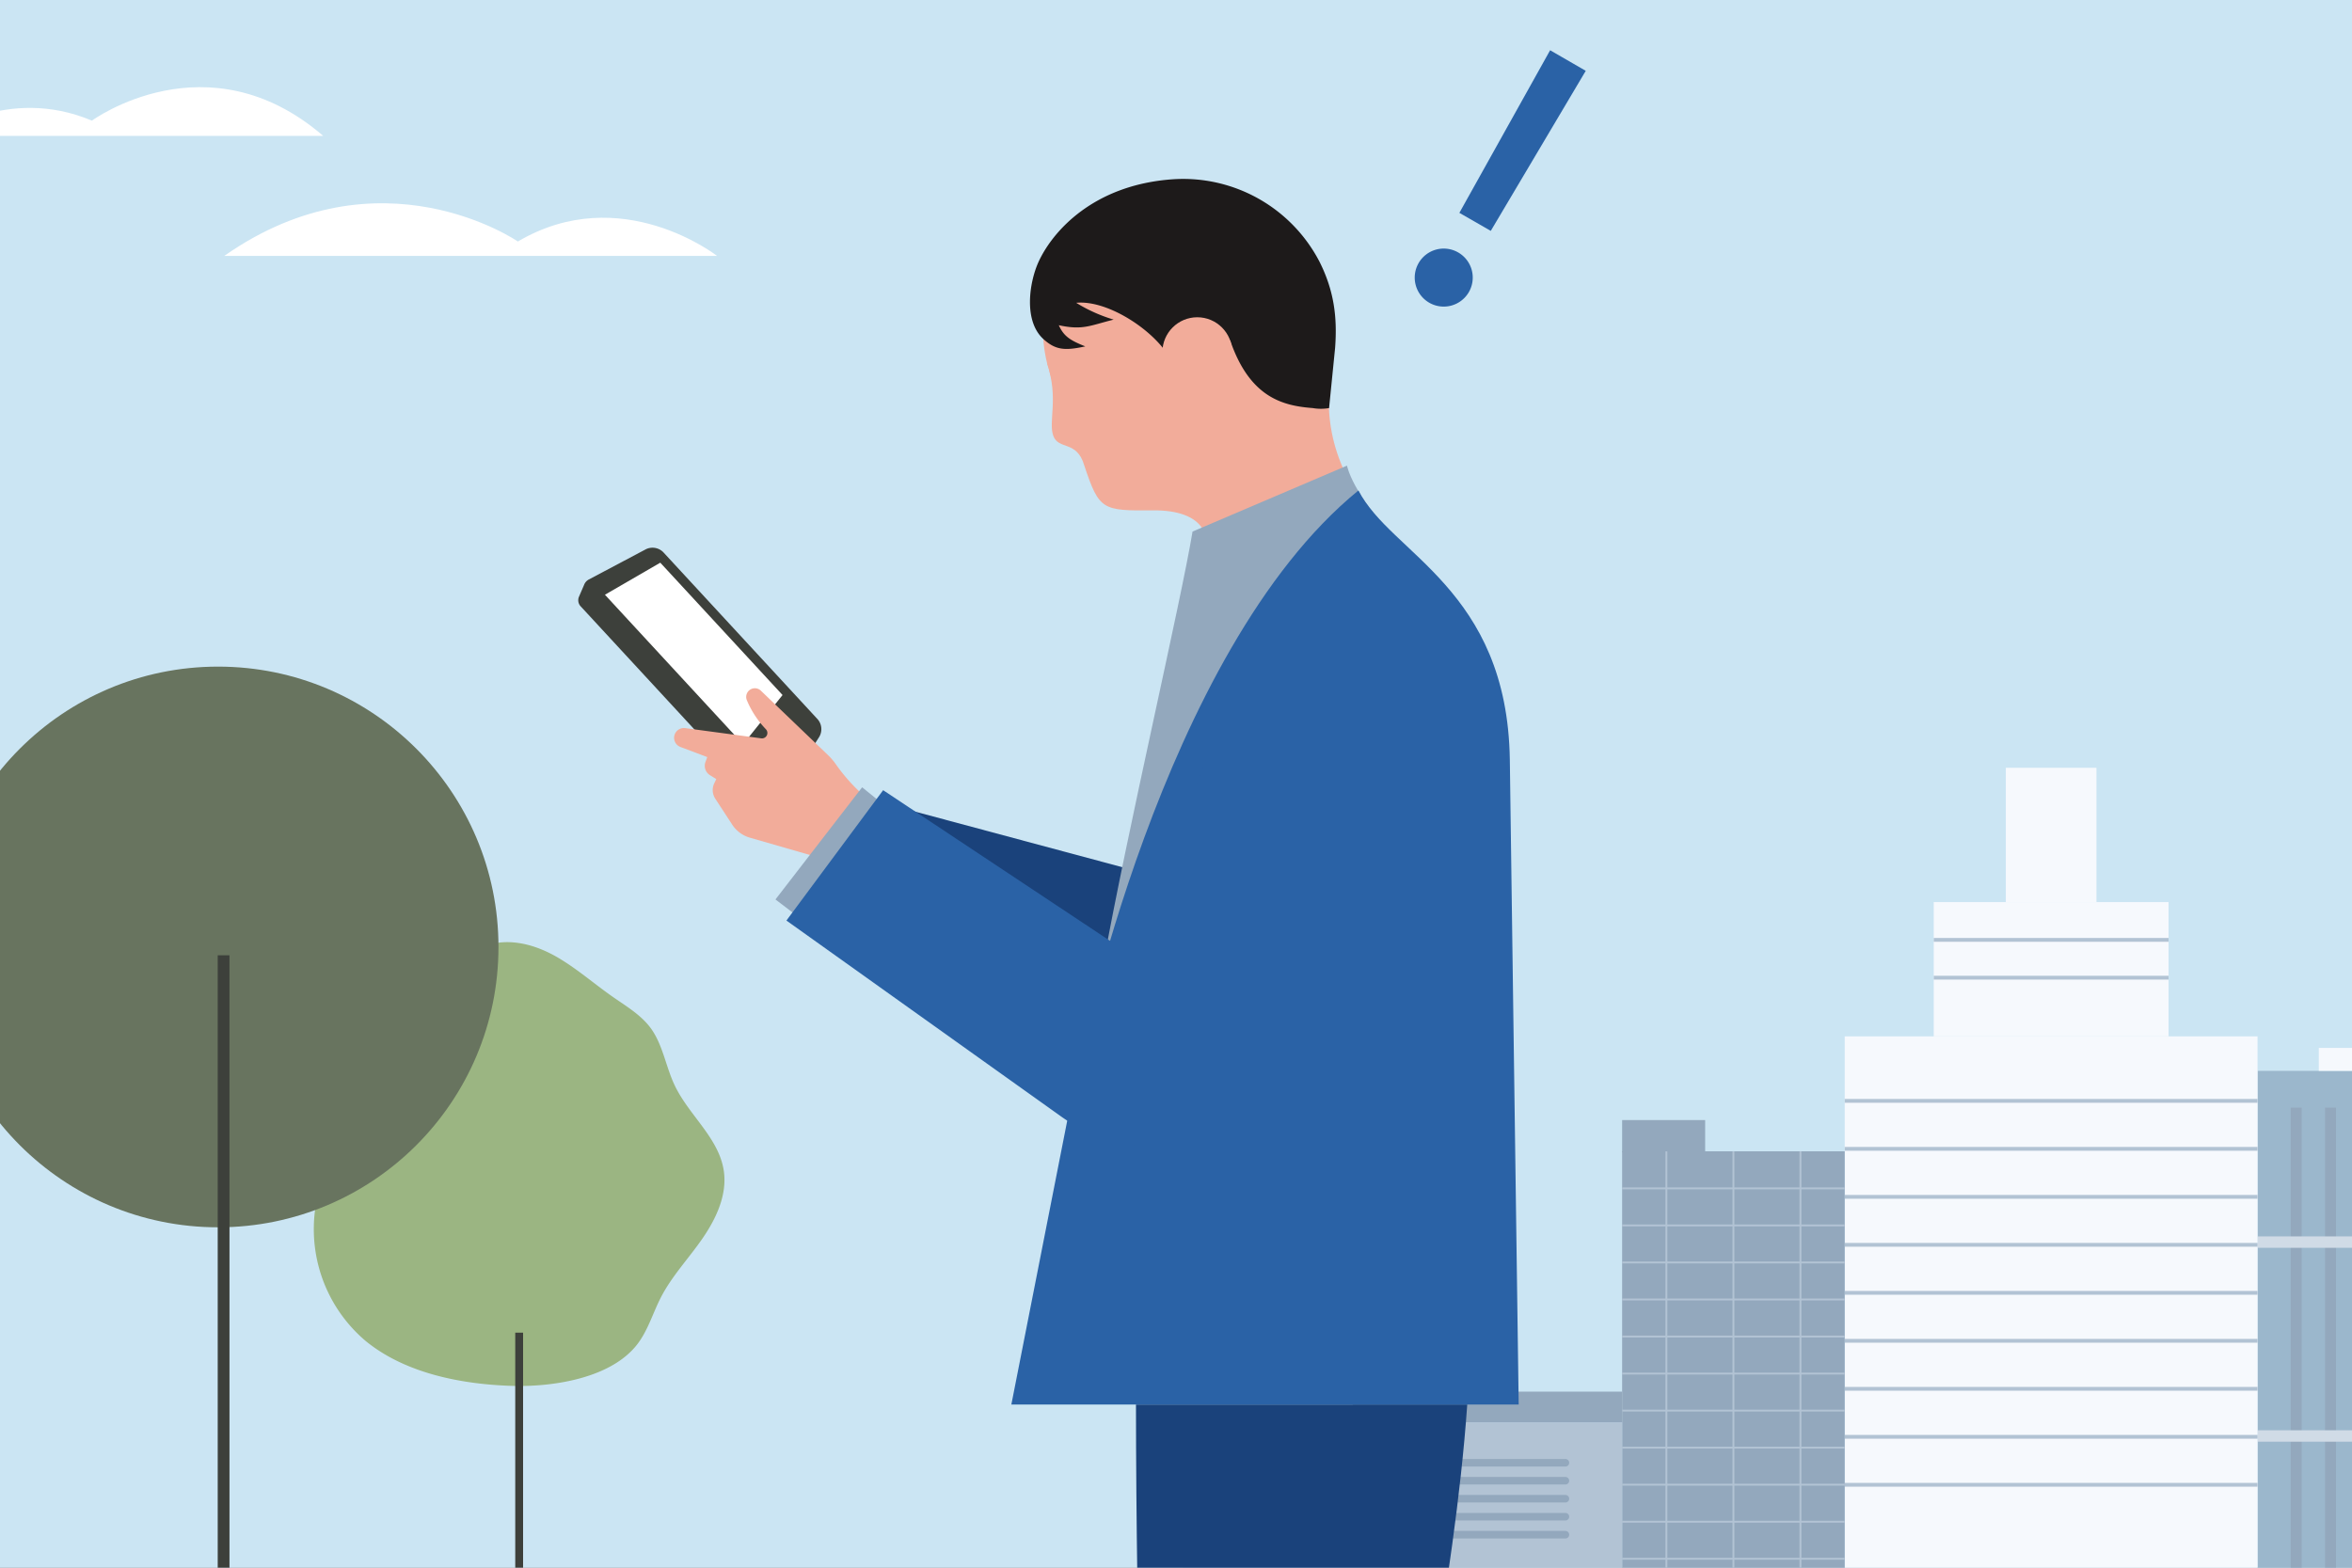 <svg id="レイヤー_1" data-name="レイヤー 1" xmlns="http://www.w3.org/2000/svg" viewBox="0 0 600 400"><rect x="0" y="0" width="600" height="400" fill="#808080" stroke="none"/><defs><clipPath id="clip-path"><path class="cls-1" d="M577-377c0 153-124 277-277 277S23-224 23-377s124-277 277-277 277 124 277 277"/></clipPath><clipPath id="clip-path-2"><path class="cls-1" d="M0 0h600v400H0z"/></clipPath><style>.cls-1,.cls-11,.cls-12,.cls-13,.cls-15{fill:none}.cls-3{fill:#fff}.cls-5{fill:#2a62a6}.cls-8{fill:#f6f9fd}.cls-9{fill:#93a8bd}.cls-10{fill:#d0dbe6}.cls-11,.cls-12,.cls-13{stroke:#b2c3d4;stroke-miterlimit:10}.cls-11{stroke-width:.97px}.cls-12,.cls-13{stroke-width:.48px}.cls-15{stroke:#93a8bd;stroke-linecap:round;stroke-linejoin:round;stroke-width:1.93px}.cls-17{fill:#1a427b}.cls-18{fill:#f2ac9a}</style></defs><g clip-path="url(#clip-path)"><path class="cls-3" d="M222.65-133.99h18.69v254.23h-18.69z"/></g><path fill="#cbe5f3" d="M0 0h600v400H0z"/><path class="cls-3" d="M57.22 65.29c39.78-27.89 74.89-3.67 74.89-3.67 26.31-15.53 50.8 3.67 50.8 3.67z"/><path class="cls-5" d="M372 64.42a7.4 7.4 0 11-10.11 2.71A7.39 7.39 0 01372 64.42zm.29-10.11l23.15-41.49 9.09 5.25-24.23 40.84z"/><g clip-path="url(#clip-path-2)"><path transform="rotate(-180 620.805 336.945)" fill="#9bb7cc" d="M575.91 273.22h89.79v127.44h-89.79z"/><path class="cls-8" transform="rotate(-180 628.615 270.3)" d="M591.53 267.37h74.17v5.85h-74.17z"/><path class="cls-9" d="M593.12 282.6h2.8v117.82h-2.8zM584.36 282.6h2.8v117.82h-2.8z"/><path class="cls-10" transform="rotate(-180 620.805 316.925)" d="M575.91 315.47h89.79v2.91h-89.79z"/><path class="cls-10" transform="rotate(-180 620.805 366.4)" d="M575.91 364.95h89.79v2.91h-89.79z"/><path class="cls-8" transform="rotate(-180 523.25 332.55)" d="M470.59 264.43h105.32v136.23H470.59z"/><path class="cls-8" transform="rotate(-180 523.25 247.3)" d="M493.3 230.16h59.9v34.27h-59.9z"/><path class="cls-8" transform="rotate(-180 523.25 213.03)" d="M511.69 195.89h23.12v34.27h-23.12z"/><path class="cls-11" d="M470.59 280.89h105.32M470.59 293.13h105.32M470.59 305.38h105.32M470.59 317.62h105.32M470.59 329.87h105.32M470.59 342.11h105.32M470.59 354.36h105.32M470.59 366.61h105.32M470.59 378.85h105.32M493.3 249.46h59.9M493.3 239.81h59.9"/><path class="cls-9" transform="rotate(-180 442.2 347.215)" d="M413.81 293.77h56.78v106.9h-56.78z"/><path class="cls-9" transform="rotate(-180 424.4 289.915)" d="M413.81 285.79h21.18v8.25h-21.18z"/><path class="cls-12" d="M413.81 303.22h56.78M413.81 312.67h56.78M413.81 322.12h56.78M413.81 331.57h56.78M413.81 341.02h56.78M413.81 350.47h56.78M413.81 359.92h56.78M413.81 369.37h56.78M413.81 378.82h56.78M413.81 388.27h56.78M413.81 397.72h56.78"/><path class="cls-13" d="M459.3 293.77v106.89M425.1 293.77v106.89M442.2 293.77v106.89"/><path fill="#b2c3d4" d="M301.86 362.92h111.95v37.75H301.86z"/><path class="cls-9" d="M345.11 355.08h68.7v7.84h-68.7z"/><path class="cls-15" d="M399.34 377.81h-101.9M399.34 373.23h-101.9M399.34 382.4h-101.9M399.34 386.99h-101.9M399.34 391.58h-101.9"/><path d="M164.79 140.13l-14.64 7.76a2.59 2.59 0 00-1.15 1.35l-1.34 3.1a2.3 2.3 0 00.38 2.27l45.16 48.89a2.29 2.29 0 002.23.56l3.21-1.08a3 3 0 001.43-1L209 188a3.86 3.86 0 00-.4-4.46l-39.4-42.65a3.86 3.86 0 00-4.41-.76z" fill="#3d403b"/><path class="cls-3" d="M199.63 177.34l-10.07 12.56-35.24-38.15 14.12-8.18 31.19 33.77zM201.18 187c1.48 1.6 2.15 3.67 1.49 4.66s-2.46.48-4-1.17-2.16-3.76-1.44-4.71 2.48-.39 3.95 1.22z"/><path class="cls-17" d="M289.55 222.14l-67.95-18.23 62.77 47.88 5.18-29.65z"/><path class="cls-18" d="M225.29 206.82a46.37 46.37 0 01-11.87-11.54 15.88 15.88 0 00-2.21-2.63l-17.11-16.42a2.21 2.21 0 00-3.61 2.35 24.26 24.26 0 004.9 7.5 1.38 1.38 0 01-1.2 2.31l-19.4-2.61a2.51 2.51 0 00-2.72 1.75 2.5 2.5 0 001.51 3.06l6.85 2.58-.47 1.26a2.82 2.82 0 001.14 3.35l1.62 1-.52 1.11a4 4 0 00.27 3.9l4.32 6.62a8 8 0 004.49 3.32l16.12 4.65a14.75 14.75 0 015.31 2.8l6 5M338.33 71.36a37.05 37.05 0 012.24 12.12v.35a36.39 36.39 0 01-1 8.74 37.24 37.24 0 01-71.26 4.14c-.15-.4-.28-.81-.41-1.22a23.34 23.34 0 00-.78-2.81 36.49 36.49 0 01-1-10.8 37.24 37.24 0 0172.19-10.52z"/><path class="cls-18" d="M305.43 145.75c5.23-8.5 1.8-15.65-11.25-15.53s-13.76-.05-17.58-11.45c-1.87-6.51-6.57-3.88-7.9-7.57s1.43-9.46-1.6-18.52l72.47-.1c-2.14 16.65 1 27 12.28 42z"/><path fill="#b4c648" d="M303.56 142.01l42.35-17.14 7.35 11.11-49.7 6.03z"/><path class="cls-9" d="M219.93 200.88l-22.11 28.62 6.6 5.02 24.45-26.41-8.94-7.23z"/><path class="cls-17" d="M289.79 358.36c.06 116.77 8 272.68 8 272.68h60.51s-1.33-133 0-137.17c.67-41.35 12.63-87.37 16-135.51z"/><path class="cls-9" d="M356.14 137.07c-11.07-10.7-12.52-18.26-12.52-18.26l-39.4 16.82c-2.94 17.89-16.81 77.16-22.77 110.38h67.1z"/><path class="cls-5" d="M346.54 125.14c-50.47 41.16-71.45 146.39-71.45 146.39L258 358.36h129.42l-2.26-164.53c-.65-43.58-30.46-52.58-38.62-68.69z"/><path class="cls-5" d="M318.79 164.1l-29.9 79.76-63.6-42.24-24.67 33.26 70.08 50a41.53 41.53 0 0063-19.37l33.06-89.12"/><path d="M266.17 86.51c3.12 2.84 5.52 3 10.69 1.87-3.85-1.53-5.48-2.56-6.76-5.4 6.12 1.33 7.92.09 14-1.43a39.74 39.74 0 01-9.56-4.29c8-.78 19.73 6.93 23.77 13.9l15.5-4.34c5 14.64 13.47 16.72 21.07 17.3a12.19 12.19 0 004.17 0l1.54-15.38c.58-7.85-.27-14.58-4-22a39.19 39.19 0 00-37.36-21c-20.38 1.4-30.84 13.4-34.36 21.22-2.34 5.26-3.75 14.97 1.3 19.55z" fill="#1d1a1a"/><circle class="cls-18" cx="305.43" cy="89.85" r="8.9"/><path d="M162.73 342.79c2.62-3.51 3.85-7.85 5.86-11.75 2.82-5.49 7.15-10 10.66-15.11s6.31-11.16 5.38-17.26c-1.27-8.34-8.91-14.13-12.52-21.75-2.26-4.75-3-10.27-6.06-14.52-2.5-3.43-6.29-5.65-9.77-8.08-4.64-3.25-8.92-7-13.81-9.9s-10.64-4.76-16.22-3.75c-7.24 1.32-12.68 7.12-19 11-3.67 2.25-7.73 3.88-11.09 6.56a22.21 22.21 0 00-8.15 14.69c-.47 4.08.21 8.23-.3 12.3-.77 6.21-4.2 11.74-6.09 17.7a37.37 37.37 0 0011.57 39.16c10.23 8.43 24.81 11.18 37.75 11.54 10.4.25 25.19-2.01 31.79-10.83z" fill="#9bb582"/><path stroke-width="2" stroke="#3d403b" stroke-miterlimit="10" fill="none" d="M132.44 472.47V340.03"/><circle cx="55.63" cy="241.62" r="71.53" fill="#68745f"/><path stroke-width="3" stroke="#3d403b" stroke-miterlimit="10" fill="none" d="M57.04 466.17V243.74"/><path class="cls-3" d="M-15.9 34.67h98.35c-29.58-25.48-59-3.89-59-3.89-21.67-9.13-39.35 3.89-39.35 3.89z"/><path class="cls-1" d="M0 0h600v400H0z"/><path class="cls-1" d="M0 0h600v400H0z"/><path class="cls-1" d="M0 0h600v400H0z"/></g></svg>